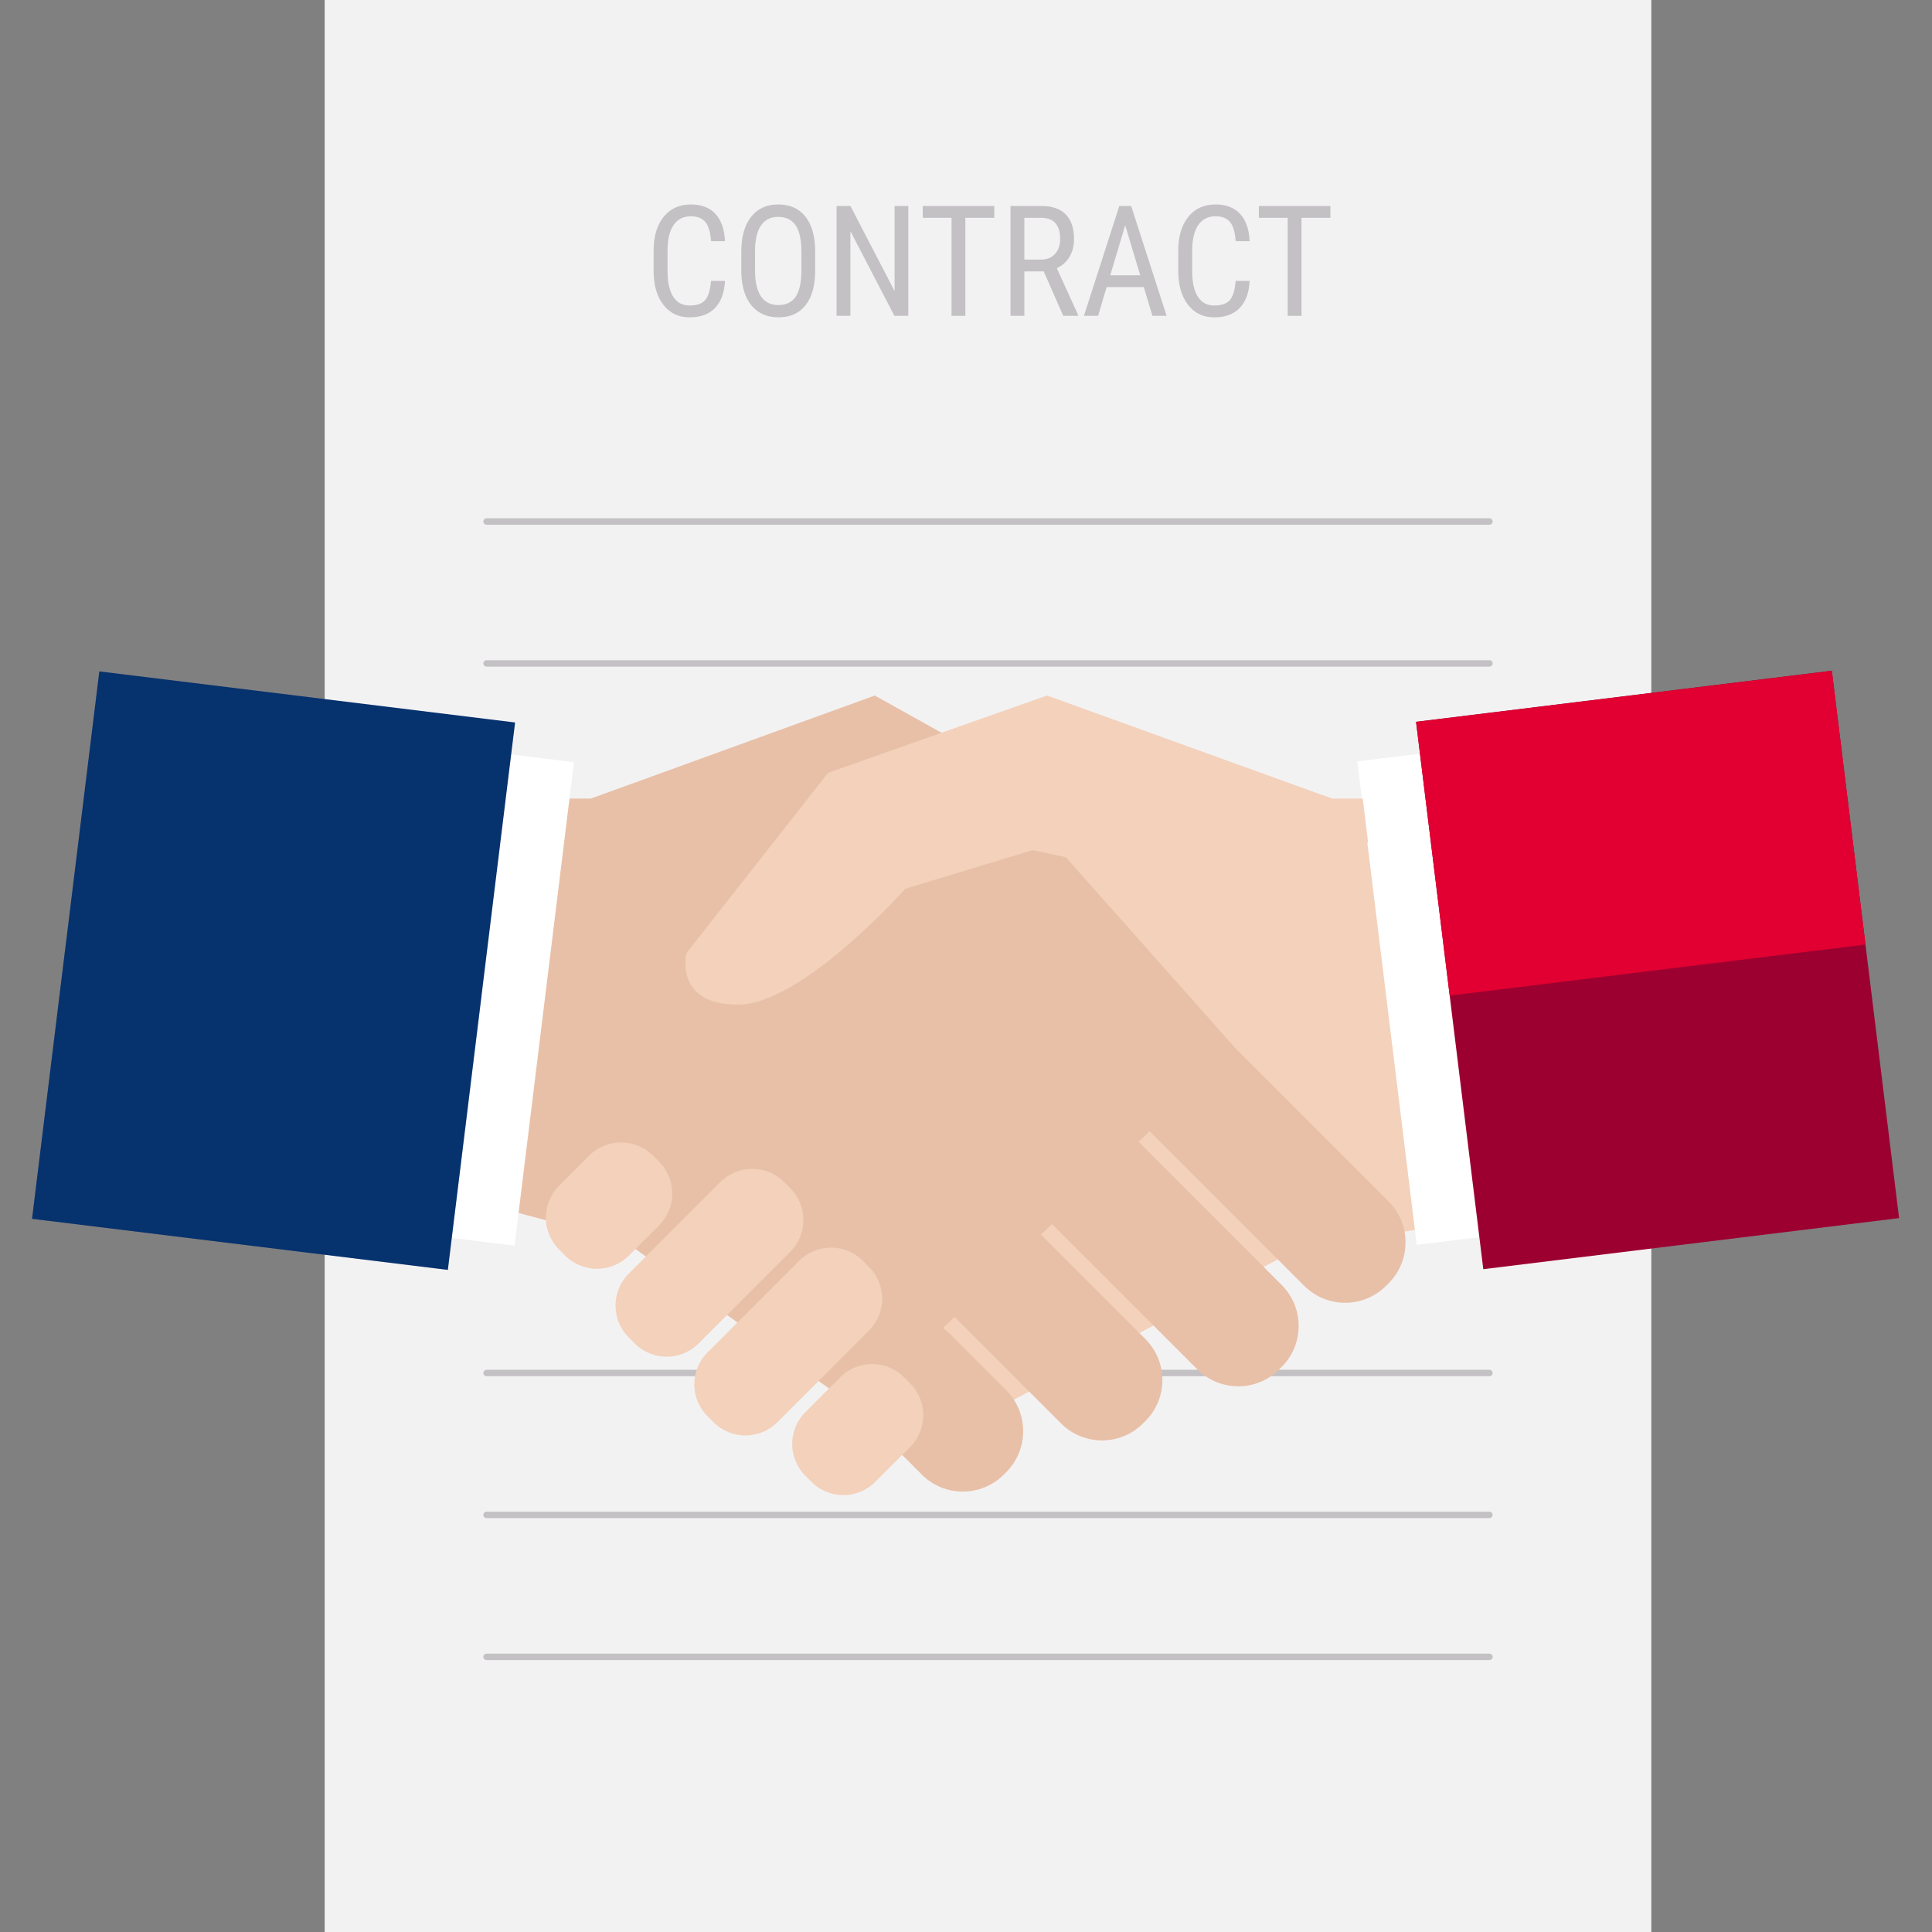 <?xml version="1.0" encoding="UTF-8"?> <!-- Generator: Adobe Illustrator 25.2.2, SVG Export Plug-In . SVG Version: 6.00 Build 0) --> <svg xmlns="http://www.w3.org/2000/svg" xmlns:xlink="http://www.w3.org/1999/xlink" version="1.1" id="Laag_1" x="0px" y="0px" viewBox="0 0 150 150" style="enable-background:new 0 0 150 150;" xml:space="preserve"><rect x="0" y="0" width="150" height="150" fill="#808080" stroke="none"/> <style type="text/css"> .st0{fill:#F3F2F3;} .st1{fill:#C4C1C5;} .st2{fill:#F3D1BB;} .st3{fill:#FFFFFF;} .st4{fill:#E8C0A8;} .st5{fill:#9C0031;} .st6{fill:#E10031;} .st7{fill:#06326E;} .st8{opacity:0.2;fill:#06326E;} </style> <rect x="25.208" class="st0" width="103" height="150"></rect> <path class="st1" d="M115.639,40.741H37.777c-0.138,0-0.25-0.112-0.25-0.25s0.112-0.25,0.25-0.25h77.862 c0.138,0,0.25,0.112,0.25,0.25S115.776,40.741,115.639,40.741z"></path> <path class="st1" d="M115.639,51.759H37.777c-0.138,0-0.25-0.112-0.25-0.25s0.112-0.25,0.25-0.25h77.862 c0.138,0,0.25,0.112,0.25,0.25S115.776,51.759,115.639,51.759z"></path> <path class="st1" d="M115.639,106.85H37.777c-0.138,0-0.25-0.112-0.25-0.25s0.112-0.25,0.25-0.25h77.862 c0.138,0,0.25,0.112,0.25,0.25S115.776,106.85,115.639,106.85z"></path> <path class="st1" d="M115.639,117.868H37.777c-0.138,0-0.25-0.112-0.25-0.25s0.112-0.25,0.25-0.25h77.862 c0.138,0,0.25,0.112,0.25,0.25S115.776,117.868,115.639,117.868z"></path> <path class="st1" d="M115.639,128.887H37.777c-0.138,0-0.25-0.112-0.25-0.25s0.112-0.25,0.25-0.25h77.862 c0.138,0,0.25,0.112,0.25,0.25S115.776,128.887,115.639,128.887z"></path> <g> <polygon class="st2" points="111.694,95.176 100.642,97.02 72.932,111.75 64.742,83.27 78.202,66.6 80.182,66 103.879,68.358 107.932,62 "></polygon> <rect x="107.71" y="58.284" transform="matrix(-0.993 0.122 -0.122 -0.993 235.762 139.95)" class="st3" width="11.782" height="37.801"></rect> <path class="st4" d="M107.808,93.279L95.965,81.436L75.219,58.073L67.919,54l-22.045,8h-2.509l-3.491,32.073l8.618,2.291 l18.102,13.042l0.004-0.004c0.152,0.219,0.317,0.432,0.513,0.628l4.459,4.459c1.757,1.757,4.607,1.757,6.364,0 l0.187-0.187c1.757-1.757,1.757-4.607,0-6.364l-4.459-4.459c-0.141-0.141-0.3-0.252-0.454-0.371l0.908-0.865 c0.018,0.019,0.03,0.041,0.048,0.059l8.215,8.215c1.757,1.757,4.607,1.757,6.364,0l0.187-0.187 c1.757-1.757,1.757-4.607,0-6.364l-8.108-8.108l0.86-0.819l11.277,11.277c1.757,1.757,4.607,1.757,6.364,0 l0.187-0.187c1.757-1.757,1.757-4.607,0-6.364L88.393,88.646l0.876-0.835c0.051,0.057,0.089,0.121,0.144,0.176 l11.843,11.843c1.757,1.757,4.607,1.757,6.364,0l0.187-0.187C109.565,97.886,109.565,95.037,107.808,93.279z"></path> <g> <path class="st2" d="M70.186,106.929c-1.367-1.367-3.583-1.367-4.95,0l-2.705,2.705 c-1.367,1.367-1.367,3.583,0,4.95l0.471,0.471c1.367,1.367,3.583,1.367,4.95,0l2.705-2.705 c1.367-1.367,1.367-3.583,0-4.95L70.186,106.929z"></path> <path class="st2" d="M67.465,98.361l-0.471-0.471c-1.367-1.367-3.583-1.367-4.95,0l-7.114,7.114 c-1.367,1.367-1.367,3.583,0,4.95l0.471,0.471c1.367,1.367,3.583,1.367,4.95,0l7.114-7.114 C68.832,101.944,68.832,99.728,67.465,98.361z"></path> <path class="st2" d="M61.349,97.195c1.367-1.367,1.367-3.583,0-4.95l-0.471-0.471 c-1.367-1.367-3.583-1.367-4.95,0l-7.114,7.114c-1.367,1.367-1.367,3.583,0,4.95l0.471,0.471 c1.367,1.367,3.583,1.367,4.95,0L61.349,97.195z"></path> <path class="st2" d="M51.168,95.144c1.367-1.367,1.367-3.583,0-4.95l-0.471-0.471 c-1.367-1.367-3.583-1.367-4.95,0l-2.341,2.341c-1.367,1.367-1.367,3.583,0,4.95l0.471,0.471 c1.367,1.367,3.583,1.367,4.95,0L51.168,95.144z"></path> </g> <g> <rect x="112.505" y="53.923" transform="matrix(-0.993 0.122 -0.122 -0.993 265.74 134.393)" class="st5" width="32.509" height="42.801"></rect> <rect x="111.201" y="54.003" transform="matrix(-0.993 0.122 -0.122 -0.993 261.847 113.391)" class="st6" width="32.509" height="21.4"></rect> </g> <rect x="30.508" y="58.284" transform="matrix(0.993 0.122 -0.122 0.993 9.678 -3.861)" class="st3" width="11.782" height="37.801"></rect> <rect x="4.986" y="53.923" transform="matrix(0.993 0.122 -0.122 0.993 9.338 -2.027)" class="st7" width="32.509" height="42.801"></rect> <rect x="3.682" y="75.244" transform="matrix(0.993 0.122 -0.122 0.993 10.623 -1.789)" class="st8" width="32.509" height="21.4"></rect> <path class="st2" d="M105.801,62h-2.378l-22.131-8l-17,6l-11,14c0,0-1,4,4,4s13-9,13-9l9.892-3l23.108,5l2.919-5.662 L105.801,62z"></path> </g> <g> <path class="st1" d="M56.288,21.809c-0.047,0.914-0.304,1.614-0.77,2.101s-1.126,0.73-1.978,0.73 c-0.856,0-1.535-0.325-2.039-0.976s-0.756-1.532-0.756-2.646v-1.547c0-1.109,0.259-1.986,0.776-2.631 s1.224-0.967,2.118-0.967c0.824,0,1.462,0.246,1.913,0.738s0.696,1.197,0.735,2.115h-1.084 c-0.047-0.695-0.193-1.191-0.44-1.488s-0.621-0.445-1.125-0.445c-0.582,0-1.029,0.228-1.342,0.683 s-0.469,1.122-0.469,2.001v1.565c0,0.863,0.145,1.525,0.436,1.986s0.716,0.691,1.274,0.691s0.961-0.139,1.207-0.416 s0.398-0.775,0.457-1.494H56.288z"></path> <path class="st1" d="M63.29,21.006c0,1.164-0.248,2.061-0.744,2.689s-1.201,0.943-2.115,0.943 c-0.879,0-1.573-0.306-2.083-0.917s-0.774-1.476-0.794-2.593v-1.605c0-1.141,0.252-2.034,0.756-2.681 s1.207-0.97,2.109-0.97c0.898,0,1.599,0.31,2.101,0.929s0.759,1.503,0.77,2.651V21.006z M62.218,19.512 c0-0.902-0.147-1.573-0.442-2.013s-0.747-0.659-1.356-0.659c-0.59,0-1.036,0.223-1.339,0.668 s-0.456,1.102-0.46,1.969v1.529c0,0.871,0.151,1.535,0.454,1.992s0.755,0.685,1.356,0.685 s1.047-0.211,1.336-0.633s0.44-1.068,0.451-1.94V19.512z"></path> <path class="st1" d="M70.52,24.522h-1.078l-3.416-6.574v6.574h-1.078v-8.531h1.078l3.428,6.604v-6.604h1.066V24.522z"></path> <path class="st1" d="M77.194,16.911h-2.244v7.611h-1.072v-7.611h-2.238v-0.92h5.555V16.911z"></path> <path class="st1" d="M81.032,21.071h-1.5v3.451h-1.078v-8.531h2.391c0.836,0,1.469,0.218,1.898,0.653 s0.644,1.073,0.644,1.913c0,0.527-0.116,0.987-0.349,1.38s-0.561,0.689-0.987,0.888l1.652,3.627v0.07h-1.154 L81.032,21.071z M79.532,20.151h1.301c0.449,0,0.808-0.144,1.075-0.435c0.268-0.29,0.401-0.677,0.401-1.162 c0-1.096-0.496-1.644-1.488-1.644h-1.289V20.151z"></path> <path class="st1" d="M88.802,22.29h-2.883l-0.662,2.232h-1.102l2.748-8.531h0.92l2.754,8.531h-1.102L88.802,22.29z M86.2,21.37h2.326l-1.166-3.879L86.2,21.37z"></path> <path class="st1" d="M97.022,21.809c-0.047,0.914-0.304,1.614-0.77,2.101s-1.126,0.73-1.978,0.73 c-0.856,0-1.535-0.325-2.039-0.976s-0.756-1.532-0.756-2.646v-1.547c0-1.109,0.259-1.986,0.776-2.631 s1.224-0.967,2.118-0.967c0.824,0,1.462,0.246,1.913,0.738s0.696,1.197,0.735,2.115h-1.084 c-0.047-0.695-0.193-1.191-0.44-1.488s-0.621-0.445-1.125-0.445c-0.582,0-1.029,0.228-1.342,0.683 s-0.469,1.122-0.469,2.001v1.565c0,0.863,0.145,1.525,0.436,1.986s0.716,0.691,1.274,0.691s0.961-0.139,1.207-0.416 s0.398-0.775,0.457-1.494H97.022z"></path> <path class="st1" d="M103.292,16.911h-2.244v7.611h-1.072v-7.611h-2.238v-0.92h5.555V16.911z"></path> </g> </svg> 